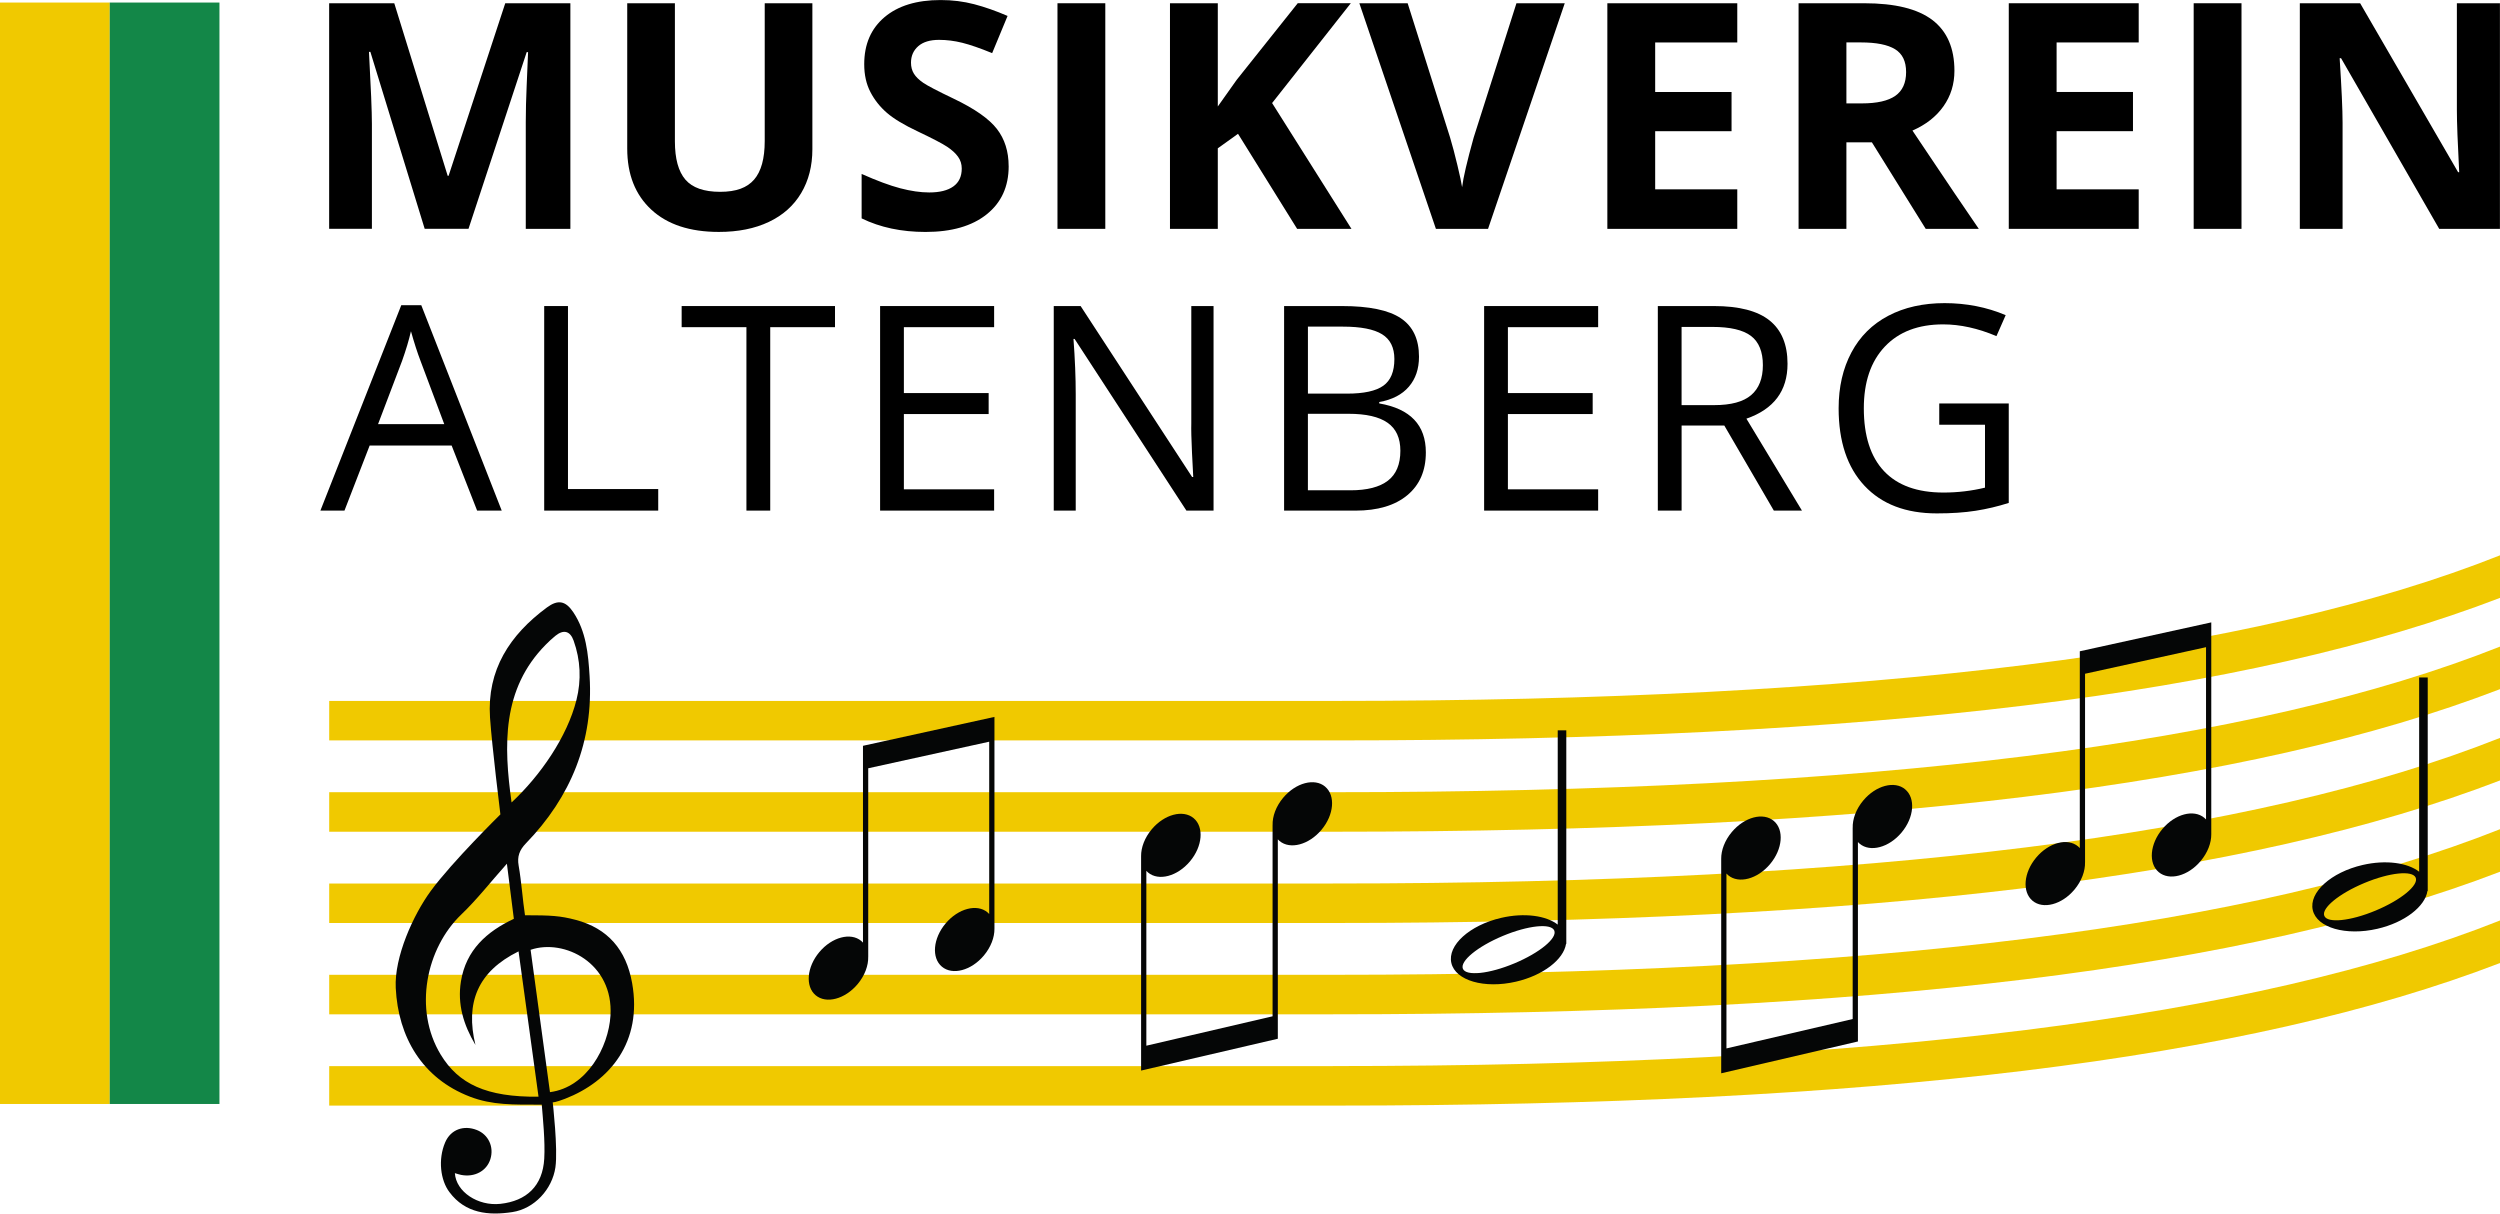 <?xml version="1.0" encoding="UTF-8"?><svg xmlns="http://www.w3.org/2000/svg" viewBox="0 0 1000 485.4"><defs><style>.d{fill:#f0c900;}.e{fill:#138748;}.f{fill:#050606;}</style></defs><g id="a"><rect class="d" y="1.02" width="43.89" height="440.57"/><rect class="e" x="43.89" y="1.02" width="43.89" height="440.57"/></g><g id="b"><g><path d="M169.88,91.54l-21.73-70.8h-.56c.78,14.4,1.17,24.01,1.17,28.82v41.97h-17.1V1.3h26.05l21.36,69.01h.37L202.1,1.3h26.05V91.54h-17.84V48.82c0-2.02,.03-4.34,.09-6.97,.06-2.63,.34-9.63,.83-20.99h-.56l-23.27,70.67h-17.53Z"/><path d="M324.95,1.3V59.69c0,6.67-1.49,12.51-4.47,17.53-2.98,5.02-7.29,8.87-12.93,11.54-5.64,2.68-12.3,4.01-20,4.01-11.6,0-20.62-2.97-27.03-8.92-6.42-5.95-9.63-14.08-9.63-24.41V1.3h19.07V56.54c0,6.95,1.4,12.06,4.2,15.31,2.8,3.25,7.43,4.88,13.89,4.88s10.79-1.64,13.61-4.91c2.82-3.27,4.23-8.4,4.23-15.4V1.3h19.07Z"/><path d="M403.47,66.48c0,8.15-2.93,14.57-8.8,19.26s-14.02,7.04-24.47,7.04c-9.63,0-18.15-1.81-25.55-5.43v-17.78c6.09,2.72,11.24,4.63,15.46,5.74,4.22,1.11,8.08,1.67,11.57,1.67,4.2,0,7.42-.8,9.66-2.41,2.24-1.6,3.36-3.99,3.36-7.16,0-1.77-.49-3.34-1.48-4.72-.99-1.38-2.44-2.71-4.35-3.98-1.91-1.27-5.81-3.31-11.7-6.11-5.51-2.59-9.65-5.08-12.41-7.47-2.76-2.39-4.96-5.16-6.6-8.33-1.65-3.17-2.47-6.87-2.47-11.11,0-7.98,2.71-14.26,8.12-18.83,5.41-4.57,12.89-6.85,22.44-6.85,4.69,0,9.17,.56,13.42,1.67s8.71,2.68,13.36,4.69l-6.17,14.88c-4.81-1.98-8.8-3.35-11.94-4.14-3.15-.78-6.24-1.17-9.29-1.17-3.62,0-6.4,.84-8.33,2.53-1.93,1.69-2.9,3.89-2.9,6.6,0,1.69,.39,3.16,1.17,4.41,.78,1.26,2.03,2.47,3.73,3.64s5.75,3.28,12.13,6.33c8.44,4.03,14.22,8.08,17.34,12.13,3.13,4.05,4.69,9.02,4.69,14.91Z"/><path d="M422.99,91.54V1.3h19.13V91.54h-19.13Z"/><path d="M540.58,91.54h-21.73l-23.64-38.02-8.09,5.8v32.22h-19.13V1.3h19.13V42.59l7.53-10.62,24.44-30.68h21.23l-31.48,39.93,31.73,50.3Z"/><path d="M606.58,1.3h19.32l-30.68,90.24h-20.86L543.74,1.3h19.32l16.97,53.7c.95,3.17,1.92,6.86,2.93,11.08,1.01,4.22,1.64,7.15,1.88,8.8,.45-3.79,2-10.41,4.63-19.87L606.58,1.3Z"/><path d="M694.91,91.54h-51.97V1.3h51.97v15.68h-32.84v19.81h30.55v15.68h-30.55v23.27h32.84v15.8Z"/><path d="M738.56,56.91v34.63h-19.13V1.3h26.29c12.26,0,21.34,2.23,27.22,6.7,5.88,4.47,8.83,11.24,8.83,20.34,0,5.31-1.46,10.03-4.38,14.17-2.92,4.14-7.06,7.38-12.41,9.72,13.58,20.29,22.43,33.39,26.54,39.32h-21.23l-21.54-34.63h-10.18Zm0-15.55h6.17c6.05,0,10.51-1.01,13.39-3.02,2.88-2.02,4.32-5.18,4.32-9.51s-1.47-7.32-4.41-9.14c-2.94-1.81-7.5-2.72-13.67-2.72h-5.8v24.38Z"/><path d="M855.48,91.54h-51.97V1.3h51.97v15.68h-32.84v19.81h30.55v15.68h-30.55v23.27h32.84v15.8Z"/><path d="M877.47,91.54V1.3h19.13V91.54h-19.13Z"/><path d="M1000,91.54h-24.32l-39.26-68.27h-.56c.78,12.06,1.17,20.66,1.17,25.8v42.47h-17.1V1.3h24.13l39.19,67.59h.43c-.62-11.73-.93-20.02-.93-24.87V1.3h17.22V91.54Z"/></g><g><path d="M190.85,204.24l-10.19-26.02h-32.8l-10.07,26.02h-9.63l32.35-82.16h8l32.18,82.16h-9.85Zm-13.15-34.59l-9.51-25.35c-1.23-3.21-2.5-7.14-3.81-11.81-.82,3.58-2,7.52-3.53,11.81l-9.63,25.35h26.47Z"/><path d="M217.68,204.24V122.42h9.51v73.2h36.1v8.62h-45.61Z"/><path d="M308.08,204.24h-9.51v-73.37h-25.91v-8.45h61.34v8.45h-25.91v73.37Z"/><path d="M397.65,204.24h-45.61V122.42h45.61v8.45h-36.1v26.36h33.91v8.39h-33.91v30.11h36.1v8.51Z"/><path d="M485.42,204.24h-10.86l-44.72-68.67h-.45c.6,8.06,.9,15.45,.9,22.16v46.51h-8.79V122.42h10.75l44.6,68.39h.45c-.07-1.01-.24-4.24-.5-9.71-.26-5.47-.35-9.37-.28-11.72v-46.95h8.9v81.82Z"/><path d="M513.65,122.42h23.11c10.86,0,18.71,1.62,23.56,4.87s7.28,8.38,7.28,15.39c0,4.85-1.35,8.85-4.06,12-2.7,3.15-6.65,5.2-11.84,6.13v.56c12.42,2.13,18.64,8.66,18.64,19.59,0,7.31-2.47,13.02-7.42,17.13-4.94,4.11-11.86,6.16-20.74,6.16h-28.54V122.42Zm9.51,35.03h15.67c6.72,0,11.55-1.05,14.5-3.16,2.95-2.11,4.42-5.66,4.42-10.66,0-4.59-1.64-7.9-4.92-9.93-3.28-2.03-8.51-3.05-15.67-3.05h-13.99v26.81Zm0,8.06v30.61h17.07c6.6,0,11.58-1.28,14.91-3.83,3.34-2.55,5.01-6.56,5.01-12,0-5.07-1.71-8.81-5.12-11.19-3.41-2.39-8.61-3.58-15.59-3.58h-16.29Z"/><path d="M639.26,204.24h-45.61V122.42h45.61v8.45h-36.1v26.36h33.91v8.39h-33.91v30.11h36.1v8.51Z"/><path d="M672.64,170.22v34.03h-9.51V122.42h22.44c10.04,0,17.45,1.92,22.25,5.76,4.79,3.84,7.19,9.63,7.19,17.35,0,10.82-5.48,18.13-16.45,21.94l22.22,36.77h-11.25l-19.81-34.03h-17.07Zm0-8.17h13.04c6.72,0,11.64-1.33,14.77-4,3.13-2.67,4.7-6.67,4.7-12s-1.6-9.31-4.79-11.7c-3.19-2.39-8.31-3.58-15.36-3.58h-12.37v31.28Z"/><path d="M775.69,161.38h27.81v39.79c-4.33,1.38-8.73,2.43-13.21,3.13-4.48,.71-9.66,1.06-15.56,1.06-12.39,0-22.03-3.68-28.93-11.05-6.9-7.37-10.35-17.69-10.35-30.98,0-8.51,1.71-15.96,5.12-22.36,3.41-6.4,8.33-11.29,14.75-14.66,6.42-3.38,13.94-5.06,22.55-5.06s16.86,1.6,24.4,4.81l-3.69,8.39c-7.39-3.13-14.5-4.7-21.32-4.7-9.96,0-17.74,2.97-23.34,8.9-5.6,5.93-8.39,14.16-8.39,24.68,0,11.04,2.7,19.42,8.09,25.13,5.39,5.71,13.31,8.56,23.76,8.56,5.67,0,11.21-.65,16.62-1.96v-25.18h-18.3v-8.51Z"/></g></g><g id="c"><g><path class="d" d="M533.13,316.89H131.68v15.8h401.45c215.95,0,365.96-18.21,466.87-57.03v-17.02c-98.51,39.16-251.77,58.24-466.87,58.24Z"/><path class="d" d="M533.13,353.4H131.68v15.8h401.45c215.95,0,365.97-18.21,466.87-57.02v-17.02c-98.51,39.16-251.77,58.24-466.87,58.24Z"/><path class="d" d="M533.13,389.92H131.68v15.8h401.45c215.95,0,365.97-18.21,466.87-57.02v-17.02c-98.51,39.16-251.77,58.24-466.87,58.24Z"/><path class="d" d="M533.13,426.44H131.68v15.8h401.45c215.95,0,365.96-18.21,466.87-57.03v-17.02c-98.51,39.16-251.77,58.24-466.87,58.24Z"/><path class="d" d="M533.13,280.37H131.68v15.8h401.45c215.95,0,365.97-18.21,466.87-57.02v-17.02c-98.51,39.16-251.77,58.24-466.87,58.24Z"/></g><g><path class="f" d="M345.19,298.32v78.72c-.21-.23-.44-.45-.68-.66-4.22-3.54-11.73-1.55-16.77,4.45-5.04,6-5.69,13.74-1.47,17.28,4.22,3.54,11.73,1.55,16.77-4.45,2.9-3.45,4.34-7.48,4.24-10.95h.01v-75.4l48.39-10.63v68.92c-.21-.23-.44-.45-.68-.66-4.22-3.54-11.73-1.55-16.77,4.45-5.04,6-5.69,13.74-1.47,17.28,4.22,3.54,11.73,1.55,16.77-4.45,2.83-3.37,4.28-7.29,4.25-10.71h0v-84.75l-52.59,11.56Z"/><path class="f" d="M530.05,314.64c-4.22-3.54-11.73-1.55-16.77,4.45-2.9,3.45-4.34,7.48-4.24,10.95h-.01v76.48l-50.49,11.76v-69.94c.21,.23,.44,.45,.68,.66,4.22,3.54,11.73,1.55,16.77-4.45,5.04-6,5.69-13.74,1.47-17.28-4.22-3.54-11.73-1.55-16.77,4.45-2.83,3.37-4.28,7.29-4.25,10.71h0v85.8l54.69-12.73v-79.77c.21,.23,.44,.45,.68,.66,4.22,3.54,11.73,1.55,16.77-4.45,5.04-6,5.69-13.74,1.47-17.28Z"/><path class="f" d="M831.92,260.51v78.72c-.21-.23-.44-.45-.68-.66-4.22-3.54-11.73-1.55-16.76,4.45-5.04,6-5.69,13.74-1.47,17.28,4.22,3.54,11.73,1.55,16.76-4.45,2.9-3.45,4.34-7.48,4.24-10.95h.01v-75.4l48.39-10.63v68.92c-.21-.23-.44-.45-.68-.66-4.22-3.54-11.73-1.55-16.76,4.45-5.04,6-5.69,13.74-1.47,17.28,4.22,3.54,11.73,1.55,16.76-4.45,2.83-3.37,4.28-7.29,4.25-10.71h0v-84.75l-52.59,11.56Z"/><path class="f" d="M762.08,315.73c-4.22-3.54-11.73-1.55-16.76,4.45-2.9,3.45-4.34,7.48-4.24,10.95h-.01v76.48l-50.49,11.76v-69.94c.21,.23,.44,.45,.68,.66,4.22,3.54,11.73,1.55,16.77-4.45,5.04-6,5.69-13.74,1.47-17.28s-11.73-1.55-16.77,4.45c-2.83,3.37-4.28,7.29-4.25,10.71h0v85.8l54.69-12.73v-79.77c.21,.23,.44,.45,.68,.66,4.22,3.54,11.73,1.55,16.76-4.45,5.04-6,5.69-13.74,1.47-17.28Z"/><path class="f" d="M971.09,270.98h-3.43v77.71c-4.62-3.6-13.32-4.84-22.6-2.7-12.65,2.92-21.58,11-19.95,18.05,1.63,7.05,13.2,10.4,25.84,7.48,10.91-2.52,19.05-8.88,20.03-15.11h.11v-85.44Zm-20.79,93.23c-10.09,4.22-19.3,5.18-20.57,2.15-1.27-3.04,5.88-8.92,15.98-13.14,10.09-4.22,19.3-5.18,20.57-2.15,1.27,3.04-5.88,8.92-15.98,13.14Z"/><path class="f" d="M210.01,366.1c10.46,0,14.12,.23,20.28,1.85,12.83,3.39,20.18,11.91,22.56,25.27,4.19,23.54-8.84,39.31-26.82,46.29-3.91,1.52-4.94,1.42-4.94,1.42,0,0,2.14,18.66,1.08,25.99-1.28,8.81-8.41,16.55-17.21,17.91-9.51,1.46-18.82,.55-25.16-7.95-3.62-4.73-4.65-13.07-1.75-19.89,2.23-5.24,7.48-7.04,12.7-4.98,4.62,1.82,6.92,6.76,5.41,11.62-1.47,4.76-6.31,7.38-11.71,6.33-.82-.16-1.61-.45-2.5-.7,.46,7.46,9.22,13.25,18.18,12.28,10.49-1.14,16.95-7.16,17.57-18.05,.4-6.99-.56-16.22-.99-21.63-11.48,0-19.81,.23-28.69-3.18-19.14-7.34-28.74-23.79-29.72-43.49-.62-12.38,6.98-29.21,14.03-38.83,8.55-11.67,27.83-30.6,27.83-30.6,0,0-3.41-27.58-4.15-38.73-1.27-19.1,7.94-33.1,22.74-44.03,4.38-3.23,7.45-2.77,10.57,1.89,5.15,7.7,5.98,16.67,6.52,25.55,1.61,26.11-7.45,48.29-25.49,66.92-2.59,2.68-3.52,5.29-2.89,8.87,1.14,6.5,1.61,13.79,2.54,19.87Zm5.4,72.58c-2.63-18.76-5.27-38.77-7.99-58.13-16.43,8.11-21.33,20.59-17.24,37.43-4.79-8.08-7.27-16.32-5.81-25.4,2.02-12.57,10.35-19.97,21.17-25.05-.91-7.17-1.76-13.97-2.78-22.05-6.64,7.46-12,14.34-18.24,20.32-14.06,13.47-19.22,37.97-8.22,56.07,7.09,11.66,18.17,17.04,39.1,16.81Zm4.58-1.82c14.74-1.93,23.42-17.95,24.2-30.58,1.3-20.99-18.47-30.95-31.95-26.36,2.56,18.83,5.13,37.73,7.75,56.94Zm-15.37-115.87c11.53-10.76,22.25-26.24,25.96-40.99,2-7.97,1.65-15.95-1.12-23.72-1.4-3.93-4.03-4.59-7.3-1.95-1.36,1.09-2.63,2.3-3.86,3.54-17.58,17.78-16.84,40.33-13.67,63.12Z"/><path class="f" d="M626.52,377.57v-85.44h-3.43v77.71c-4.62-3.6-13.32-4.84-22.6-2.7-12.65,2.92-21.58,11-19.95,18.05,1.63,7.05,13.2,10.4,25.84,7.48,10.91-2.52,19.05-8.88,20.03-15.11h.11Zm-20.79,7.79c-10.09,4.22-19.3,5.18-20.57,2.15-1.27-3.04,5.88-8.92,15.98-13.14,10.09-4.22,19.3-5.18,20.57-2.15,1.27,3.04-5.88,8.92-15.98,13.14Z"/></g></g></svg>